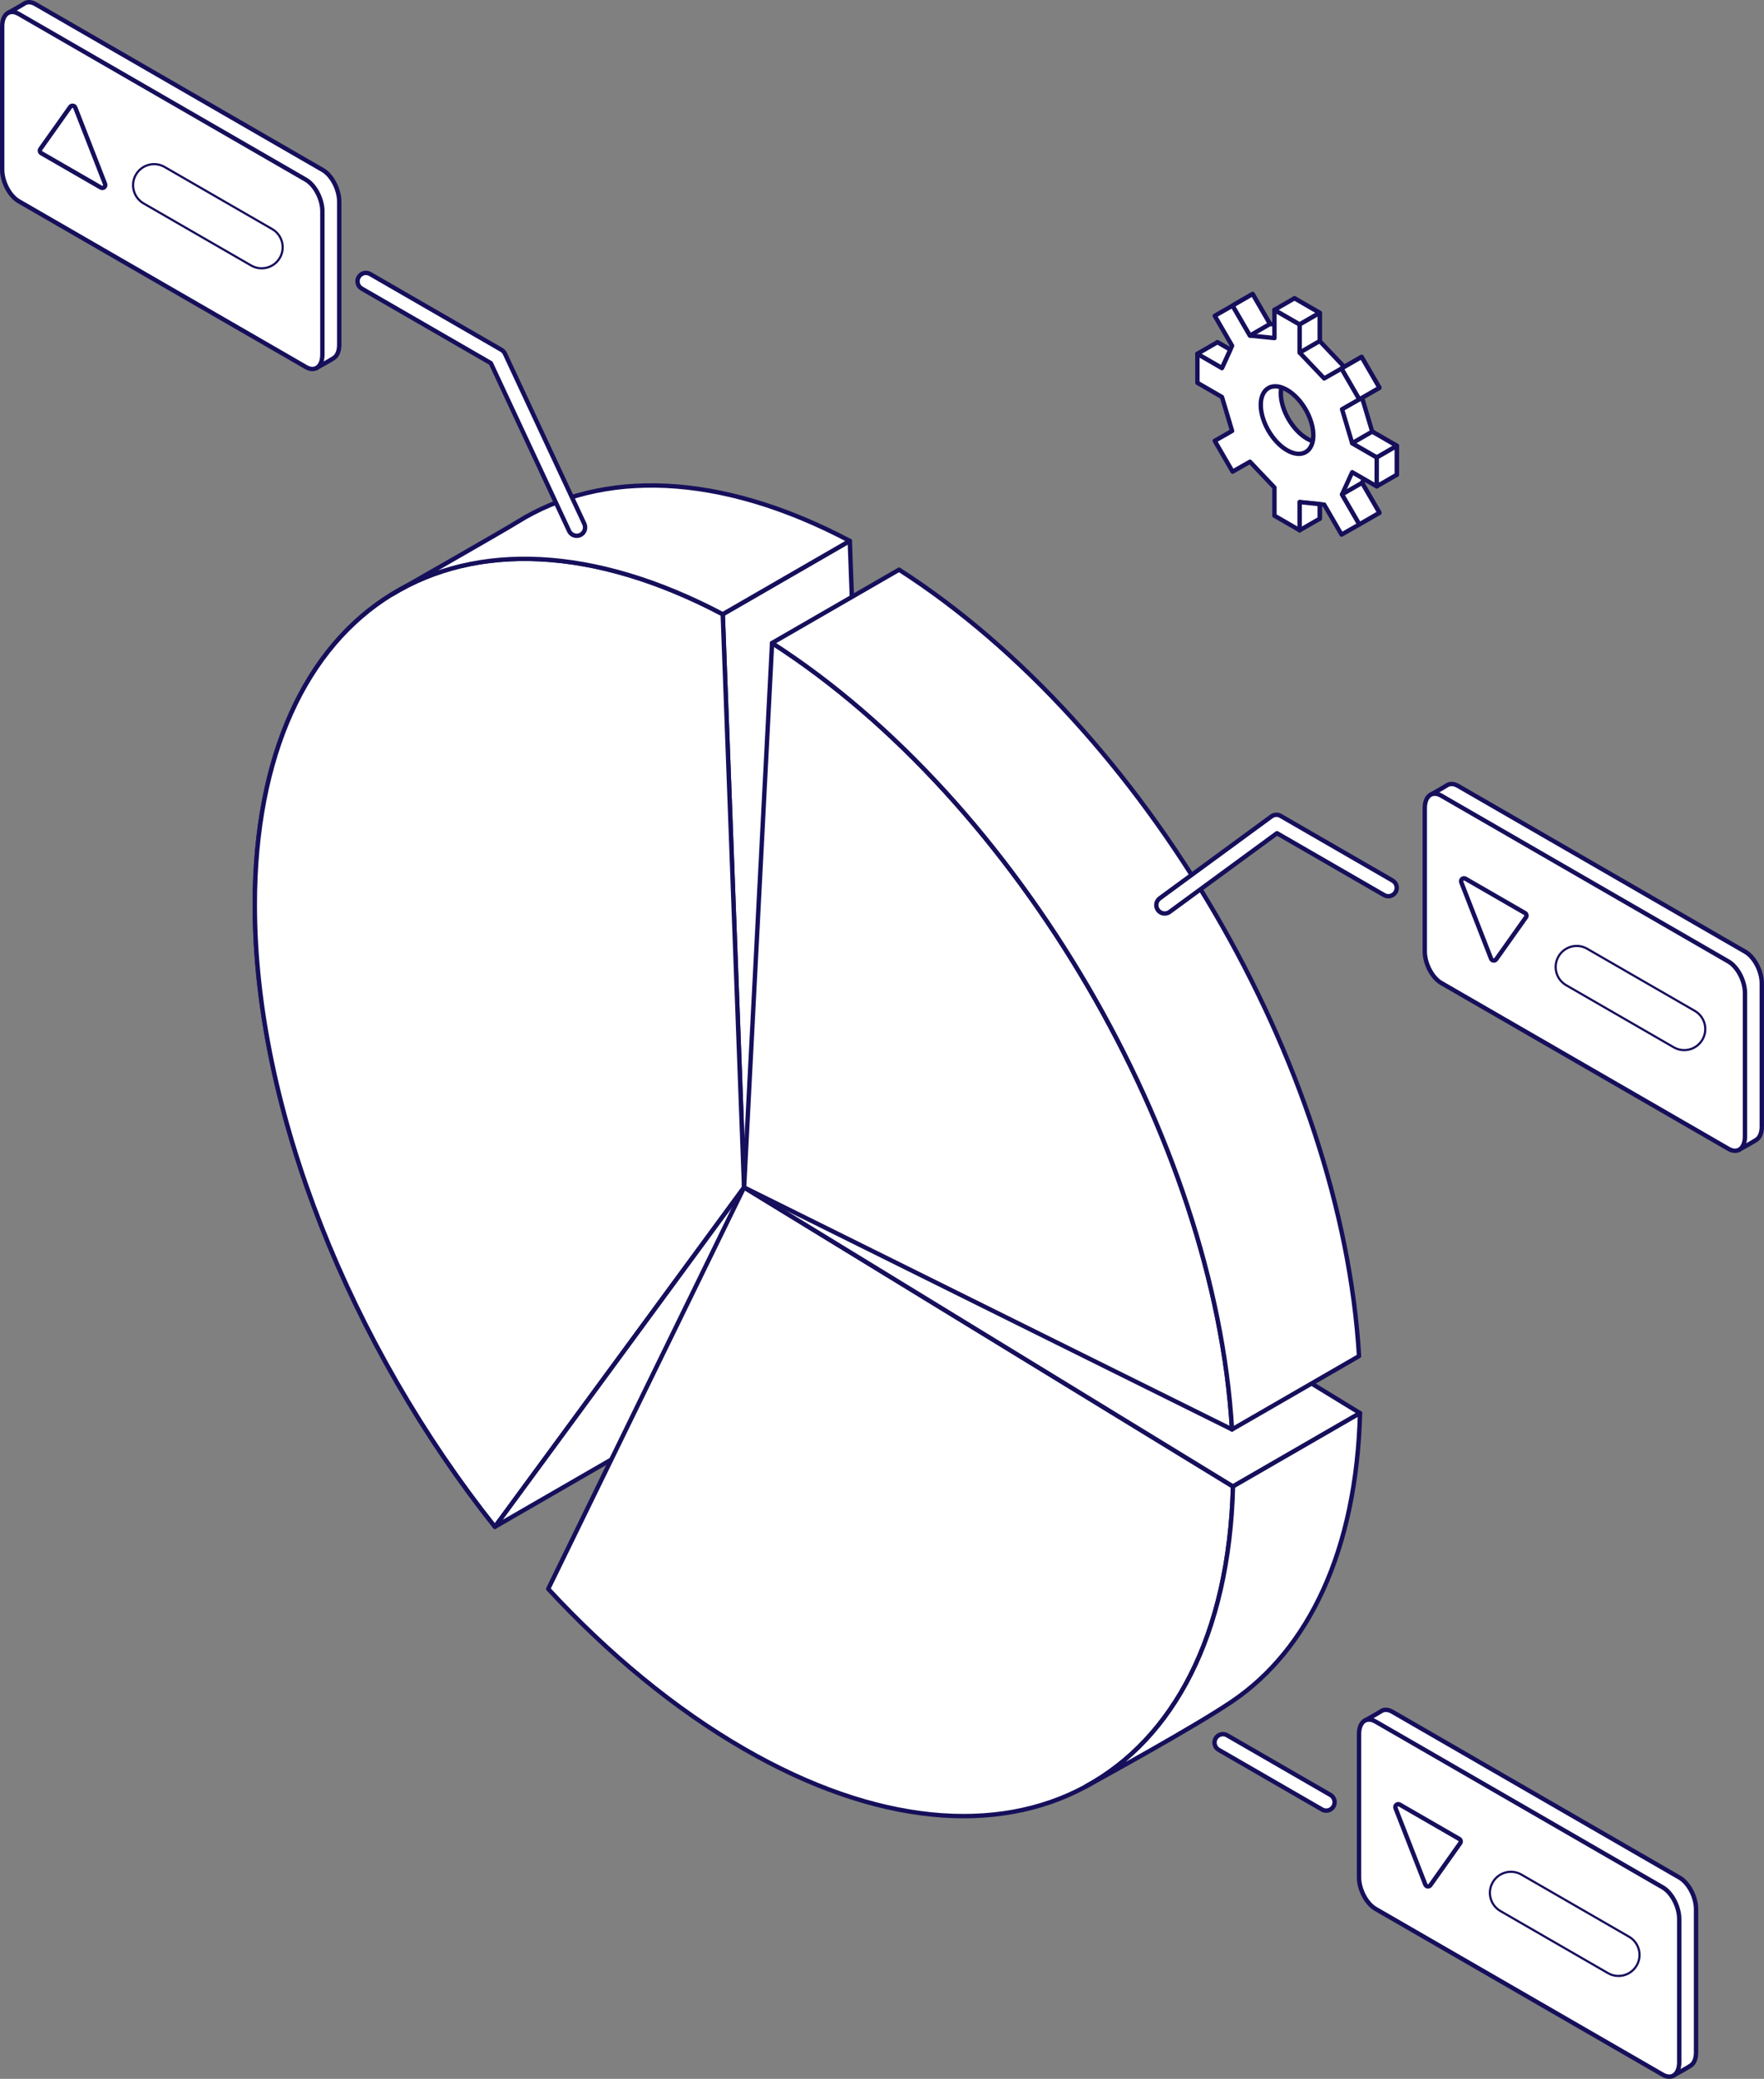 <?xml version="1.0" encoding="UTF-8"?>
<svg id="Layer_2" data-name="Layer 2" xmlns="http://www.w3.org/2000/svg" viewBox="0 0 603.59 711.22">
  <rect x="0" y="0" width="603.59" height="711.22" fill="#808080" stroke="none"/>
  <defs>
    <style>
      .cls-1 {
        stroke-width: 1.5px;
      }

      .cls-1, .cls-2 {
        fill: #fff;
        stroke-linecap: round;
        stroke-linejoin: round;
      }

      .cls-1, .cls-2, .cls-3 {
        stroke: #160f5b;
      }

      .cls-2, .cls-3 {
        stroke-width: .75px;
      }

      .cls-3 {
        fill: none;
        stroke-miterlimit: 10;
      }
    </style>
  </defs>
  <g id="text">
    <g>
      <g>
        <g>
          <path class="cls-1" d="M108.17,125.96L12.16,65.5c-3.12-1.8-5.65-6.63-5.65-10.8L2.65,4.49S7.2,1.96,8.31,1.23c1.01-.67,2.36-.66,3.85.2l98.26,56.73c3.12,1.8,5.65,6.63,5.65,10.8v49.01c0,2.06-.62,3.57-1.63,4.35s-6.28,3.64-6.28,3.64Z"/>
          <path class="cls-1" d="M104.66,125.56L6.4,68.83c-3.12-1.8-5.65-6.63-5.65-10.8V9.03c0-4.16,2.53-6.07,5.65-4.27l98.26,56.73c3.12,1.8,5.65,6.63,5.65,10.8v49.01c0,4.16-2.53,6.07-5.65,4.27Z"/>
        </g>
        <path class="cls-3" d="M89.52,91.8c-1.22,0-2.46-.31-3.59-.97l-36.8-21.24c-3.44-1.99-4.62-6.39-2.63-9.83,1.98-3.44,6.39-4.63,9.83-2.63l36.8,21.24c3.44,1.99,4.62,6.39,2.63,9.83-1.33,2.31-3.75,3.6-6.24,3.6Z"/>
        <path class="cls-1" d="M24.01,36.6l-10.19,14.37c-.34.48-.19,1.15.32,1.44l20.38,11.76c.82.47,1.77-.35,1.43-1.23l-10.19-26.13c-.29-.74-1.29-.86-1.75-.22Z"/>
      </g>
      <g>
        <g>
          <path class="cls-1" d="M594.93,393.43l-96.01-60.46c-3.12-1.8-5.65-6.63-5.65-10.8l-3.86-50.22s4.55-2.52,5.66-3.26c1.01-.67,2.36-.66,3.85.2l98.26,56.73c3.12,1.8,5.65,6.63,5.65,10.8v49.01c0,2.06-.62,3.57-1.63,4.35s-6.28,3.64-6.28,3.64Z"/>
          <path class="cls-1" d="M591.43,393.03l-98.26-56.73c-3.12-1.8-5.65-6.63-5.65-10.8v-49.01c0-4.16,2.53-6.07,5.65-4.27l98.26,56.73c3.12,1.8,5.65,6.63,5.65,10.8v49.01c0,4.16-2.53,6.07-5.65,4.27Z"/>
        </g>
        <path class="cls-2" d="M576.29,359.27c-1.22,0-2.46-.31-3.59-.97l-36.8-21.24c-3.44-1.99-4.62-6.39-2.63-9.83,1.98-3.44,6.39-4.63,9.83-2.63l36.8,21.24c3.44,1.99,4.62,6.39,2.63,9.83-1.33,2.31-3.75,3.6-6.24,3.6Z"/>
        <path class="cls-1" d="M511.95,328.19l10.19-14.37c.34-.48.19-1.15-.32-1.44l-20.38-11.76c-.82-.47-1.77.35-1.43,1.23l10.19,26.13c.29.74,1.29.86,1.75.22Z"/>
      </g>
      <g>
        <g>
          <path class="cls-1" d="M572.44,710.18l-96.01-60.46c-3.12-1.8-5.65-6.63-5.65-10.8l-3.86-50.22s4.55-2.52,5.66-3.26c1.01-.67,2.36-.66,3.85.2l98.26,56.73c3.12,1.8,5.65,6.63,5.65,10.8v49.01c0,2.06-.62,3.57-1.63,4.35s-6.28,3.64-6.28,3.64Z"/>
          <path class="cls-1" d="M568.93,709.79l-98.26-56.73c-3.12-1.8-5.65-6.63-5.65-10.8v-49.01c0-4.16,2.53-6.07,5.65-4.27l98.26,56.73c3.12,1.8,5.65,6.63,5.65,10.8v49.01c0,4.16-2.53,6.07-5.65,4.27Z"/>
        </g>
        <path class="cls-3" d="M553.79,676.02c-1.22,0-2.46-.31-3.59-.97l-36.8-21.24c-3.44-1.99-4.62-6.39-2.63-9.83,1.98-3.44,6.39-4.63,9.83-2.63l36.8,21.24c3.44,1.99,4.62,6.39,2.63,9.83-1.33,2.31-3.75,3.6-6.24,3.6Z"/>
        <path class="cls-1" d="M489.45,644.95l10.19-14.37c.34-.48.19-1.15-.32-1.44l-20.38-11.76c-.82-.47-1.77.35-1.43,1.23l10.19,26.13c.29.74,1.29.86,1.75.22Z"/>
      </g>
      <g>
        <g>
          <path class="cls-1" d="M247.31,210.14c-89.07-47.04-160.12-3.84-160.12,99.45,0,70.36,32.98,150.9,82.16,212.75l85.25-116.1-7.3-196.11Z"/>
          <polygon class="cls-1" points="254.61 406.24 298.07 381.15 290.77 185.04 247.31 210.14 254.61 406.24"/>
          <path class="cls-1" d="M247.31,210.14c-89.07-47.04-160.12-3.84-160.12,99.45,0,70.36,32.98,150.9,82.16,212.75l85.25-116.1-7.3-196.11Z"/>
          <polygon class="cls-1" points="169.36 522.34 212.82 497.25 298.07 381.15 254.61 406.24 169.36 522.34"/>
          <path class="cls-1" d="M247.31,210.14l43.46-25.09c-44.71-23.61-84.88-24.48-113.8-6.43-4.71,2.94-42.78,24.67-42.78,24.67,0,0,0,.02,0,.02,28.87-17.62,68.76-16.6,113.12,6.83Z"/>
        </g>
        <g>
          <path class="cls-1" d="M254.61,406.24l-67.03,137.35c20.53,22.16,43.19,41,67.03,54.76,90.79,52.42,164.64,12.12,167.29-89.79l-167.29-102.31Z"/>
          <polygon class="cls-1" points="465.36 483.46 421.9 508.55 254.61 406.24 298.07 381.15 465.36 483.46"/>
          <path class="cls-1" d="M421.9,508.55c-1.32,50.81-20.34,86.29-50.34,102.62,5.16-2.82,37.17-20.37,50.01-29.07,26.2-17.74,42.57-51.64,43.79-98.65l-43.46,25.09Z"/>
        </g>
        <g>
          <path class="cls-1" d="M254.61,406.24l166.95,82.8c-5.86-99.51-73.3-215.07-157.38-269.05l-9.57,186.25Z"/>
          <path class="cls-1" d="M307.64,194.9l-43.46,25.09c84.07,53.98,151.52,169.54,157.38,269.05l43.46-25.09c-5.86-99.51-73.3-215.07-157.38-269.05Z"/>
        </g>
      </g>
      <path class="cls-1" d="M197.34,183.31c-1.08,0-2.12-.61-2.61-1.66l-26.79-57.42-44.17-25.5c-1.38-.8-1.85-2.56-1.05-3.93.79-1.38,2.55-1.85,3.93-1.05l44.95,25.95c.51.3.92.74,1.17,1.28l27.17,58.24c.67,1.44.05,3.15-1.39,3.83-.39.18-.81.27-1.22.27Z"/>
      <path class="cls-1" d="M398.53,312.53c-.89,0-1.76-.41-2.32-1.18-.94-1.28-.66-3.08.62-4.02l38.23-28.02c.92-.67,2.15-.74,3.14-.17l38.29,22.11c1.38.8,1.85,2.56,1.05,3.93-.8,1.38-2.56,1.85-3.93,1.05l-36.67-21.17-36.71,26.91c-.51.38-1.11.56-1.7.56Z"/>
      <path class="cls-1" d="M453.79,619.45c-.49,0-.98-.12-1.44-.39l-35.34-20.4c-1.38-.8-1.85-2.56-1.05-3.93.79-1.38,2.55-1.85,3.93-1.05l35.34,20.4c1.38.8,1.85,2.56,1.05,3.93-.53.92-1.5,1.44-2.5,1.44Z"/>
      <g>
        <path class="cls-1" d="M477.93,162.43v-9.92s-8.4-4.85-8.4-4.85c-1.67-5.6-1.8-6.01-3.47-11.61l5.94-3.39-6.11-10.54-5.94,3.39c-4.04-4.25-4.34-4.57-8.38-8.82v-9.64s-8.64-4.99-8.64-4.99v9.64c-4.04-.41-4.34-.44-8.38-.85l-5.94-10.25-6.11,3.48,5.2,10.72c-1.67,3.67-1.05,3.47-2.72,7.13l-8.4-4.85v9.92s8.4,4.85,8.4,4.85c1.67,5.6,1.8,6.01,3.47,11.61l-5.94,3.39,6.11,10.54,5.94-3.39c4.04,4.25,4.34,4.57,8.38,8.82v9.64s8.64,4.99,8.64,4.99v-9.64c4.04.41,3.59.92,7.63,1.33l6.69,9.77,6.11-3.48-5.94-10.25c1.67-3.67,1.8-3.94,3.47-7.61l8.4,4.85ZM447.25,150.08c-4.97-2.87-8.99-9.81-8.99-15.51,0-5.7,4.03-8,8.99-5.13,4.97,2.87,8.99,9.81,8.99,15.51,0,5.7-4.03,8-8.99,5.13Z"/>
        <path class="cls-1" d="M471.08,166.39v-9.92s-8.4-4.85-8.4-4.85c-1.67-5.6-1.8-6.01-3.47-11.61l5.94-3.39-6.11-10.54-5.94,3.39c-4.04-4.25-4.34-4.57-8.38-8.82v-9.64s-8.64-4.99-8.64-4.99v9.64c-4.04-.41-4.34-.44-8.38-.85l-5.94-10.25-6.11,3.48,5.94,10.25c-1.67,3.67-1.8,3.94-3.47,7.61l-8.4-4.85v9.92s8.4,4.85,8.4,4.85c1.67,5.6,1.8,6.01,3.47,11.61l-5.94,3.39,6.11,10.54,5.94-3.39c4.04,4.25,4.34,4.57,8.38,8.82v9.64s8.64,4.99,8.64,4.99v-9.64c4.04.41,4.34.44,8.38.86l5.94,10.25,6.11-3.48-5.94-10.25c1.67-3.67,1.8-3.94,3.47-7.61l8.4,4.85ZM440.39,154.04c-4.97-2.87-8.99-9.81-8.99-15.51,0-5.7,4.03-8,8.99-5.13,4.97,2.87,8.99,9.81,8.99,15.51,0,5.7-4.03,8-8.99,5.13Z"/>
        <polygon class="cls-1" points="444.71 111 436.07 106.01 442.93 102.05 451.57 107.04 444.71 111"/>
        <polygon class="cls-1" points="465.14 136.62 472 132.66 465.89 122.11 459.03 126.07 465.14 136.62"/>
        <polygon class="cls-1" points="471.08 156.47 477.93 152.51 477.93 162.43 471.08 166.39 471.08 156.47"/>
        <polygon class="cls-1" points="451.57 116.68 444.71 120.64 444.71 111 451.57 107.04 451.57 116.68"/>
        <polygon class="cls-1" points="477.93 152.51 471.08 156.47 462.67 151.62 469.53 147.66 477.93 152.51"/>
        <polygon class="cls-1" points="472 175.43 465.14 179.39 459.2 169.14 466.06 165.18 472 175.43"/>
        <polygon class="cls-1" points="451.57 177.46 444.71 181.42 444.71 171.77 451.57 172.47 451.57 177.46"/>
        <polygon class="cls-1" points="416.57 117.08 409.71 121.04 418.11 125.89 420.97 119.62 416.57 117.08"/>
        <polygon class="cls-1" points="421.75 104.55 428.61 100.59 434.55 110.84 427.7 114.8 421.75 104.55"/>
      </g>
    </g>
  </g>
</svg>